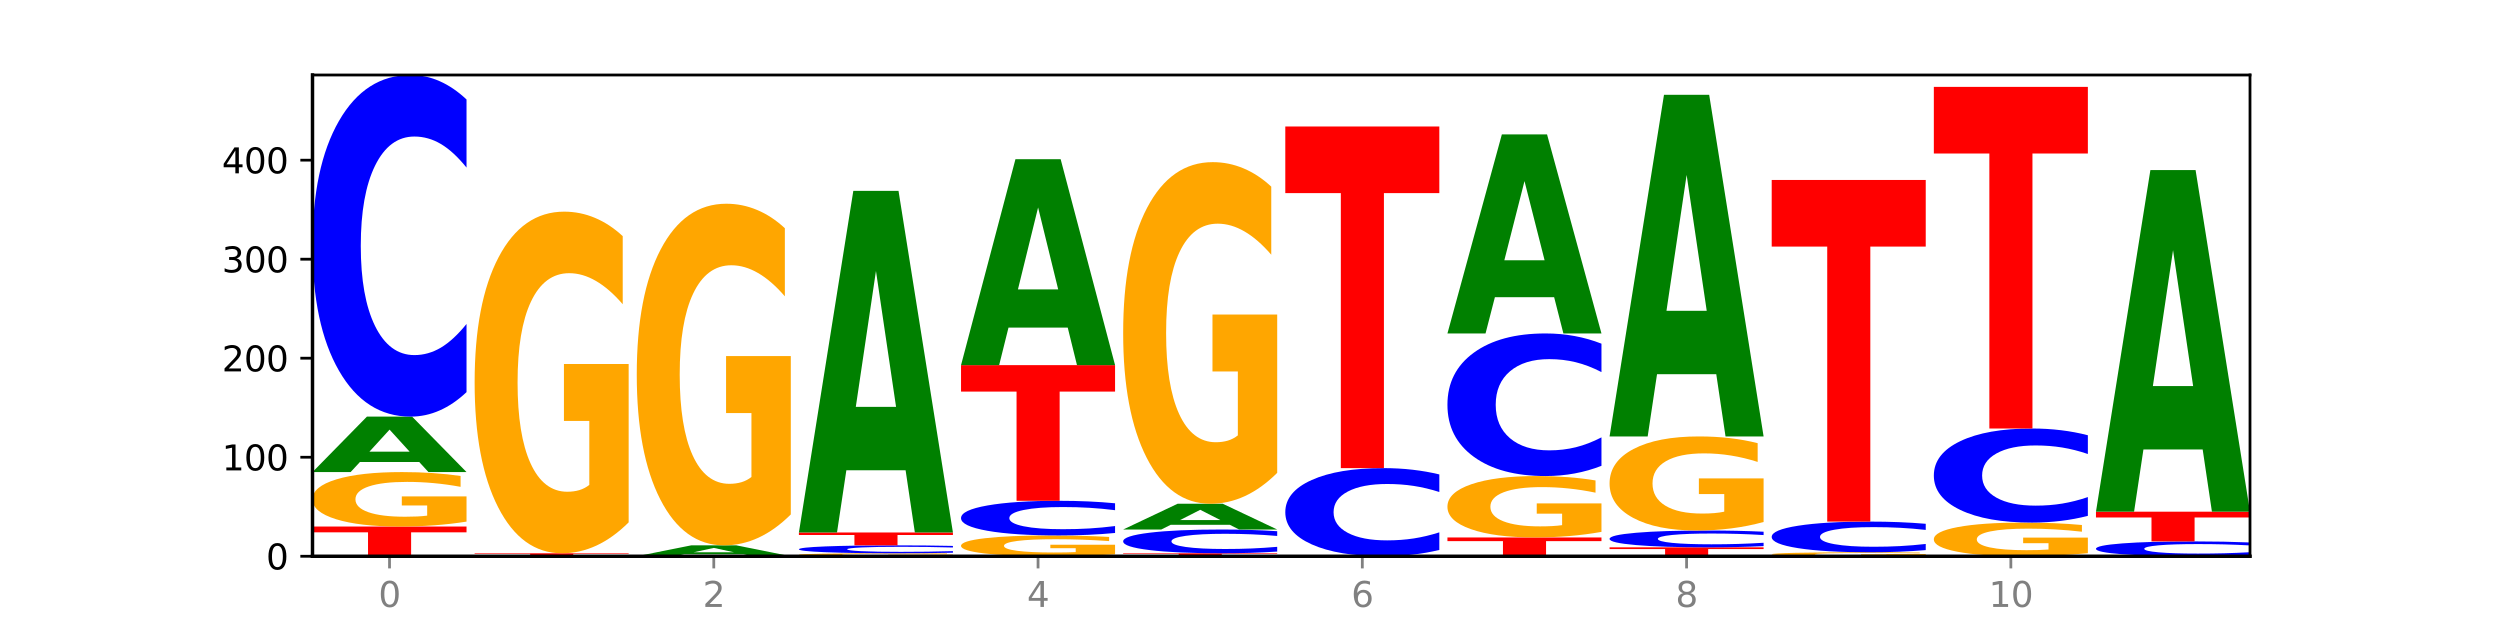 <?xml version="1.0" encoding="utf-8" standalone="no"?>
<!DOCTYPE svg PUBLIC "-//W3C//DTD SVG 1.1//EN"
  "http://www.w3.org/Graphics/SVG/1.1/DTD/svg11.dtd">
<svg xmlns:xlink="http://www.w3.org/1999/xlink" width="720pt" height="180pt" viewBox="0 0 720 180" xmlns="http://www.w3.org/2000/svg" version="1.1">
 <defs>
  <style type="text/css">*{stroke-linejoin: round; stroke-linecap: butt}</style>
 </defs>
 <g id="figure_1">
  <g id="patch_1">
   <path d="M 0 180 
L 720 180 
L 720 0 
L 0 0 
z
" style="fill: #ffffff"/>
  </g>
  <g id="axes_1">
   <g id="patch_2">
    <path d="M 90 160.2 
L 648 160.2 
L 648 21.6 
L 90 21.6 
z
" style="fill: #ffffff"/>
   </g>
   <g id="line2d_1">
    <path d="M 90 160.2 
L 648 160.2 
" clip-path="url(#p9b9aad7287)" style="fill: none; stroke: #000000; stroke-width: 0.5; stroke-linecap: square"/>
   </g>
   <g id="patch_3">
    <path d="M 90 151.644 
L 134.36 151.644 
L 134.36 153.313 
L 118.401 153.313 
L 118.401 160.2 
L 105.99 160.2 
L 105.99 153.313 
L 90 153.313 
L 90 151.644 
z
" clip-path="url(#p9b9aad7287)" style="fill: #ff0000"/>
   </g>
   <g id="patch_4">
    <path d="M 134.36 150.225 
Q 129.886 150.935 125.074 151.291 
Q 120.263 151.644 115.133 151.644 
Q 103.541 151.644 96.77 149.532 
Q 90 147.419 90 143.807 
Q 90 140.152 96.89 138.056 
Q 103.789 135.959 115.789 135.959 
Q 120.412 135.959 124.647 136.244 
Q 128.892 136.526 132.65 137.084 
L 132.65 140.21 
Q 128.773 139.494 124.935 139.141 
Q 121.098 138.785 117.24 138.785 
Q 110.102 138.785 106.235 140.087 
Q 102.367 141.386 102.367 143.807 
Q 102.367 146.204 106.096 147.513 
Q 109.824 148.819 116.684 148.819 
Q 118.553 148.819 120.153 148.745 
Q 121.754 148.667 123.026 148.505 
L 123.026 145.569 
L 115.719 145.569 
L 115.719 142.955 
L 134.36 142.955 
L 134.36 150.225 
z
" clip-path="url(#p9b9aad7287)" style="fill: #ffa600"/>
   </g>
   <g id="patch_5">
    <path d="M 120.728 133.05 
L 103.668 133.05 
L 100.974 135.959 
L 90 135.959 
L 105.672 119.989 
L 118.687 119.989 
L 134.36 135.959 
L 123.395 135.959 
L 120.728 133.05 
z
M 106.389 130.086 
L 117.98 130.086 
L 112.194 123.733 
L 106.389 130.086 
z
" clip-path="url(#p9b9aad7287)" style="fill: #008000"/>
   </g>
   <g id="patch_6">
    <path d="M 134.36 112.936 
Q 130.649 116.432 126.637 118.2 
Q 122.624 119.989 118.254 119.989 
Q 105.222 119.989 97.611 106.738 
Q 90 93.486 90 70.825 
Q 90 48.082 97.611 34.851 
Q 105.222 21.6 118.254 21.6 
Q 122.624 21.6 126.637 23.389 
Q 130.649 25.157 134.36 28.652 
L 134.36 48.265 
Q 130.616 43.631 126.983 41.477 
Q 123.351 39.323 119.339 39.323 
Q 112.141 39.323 108.017 47.716 
Q 103.904 56.09 103.904 70.825 
Q 103.904 85.499 108.017 93.893 
Q 112.141 102.266 119.339 102.266 
Q 123.351 102.266 126.983 100.112 
Q 130.616 97.937 134.36 93.303 
L 134.36 112.936 
z
" clip-path="url(#p9b9aad7287)" style="fill: #0000ff"/>
   </g>
   <g id="patch_7">
    <path d="M 136.695 159.344 
L 181.054 159.344 
L 181.054 159.511 
L 165.095 159.511 
L 165.095 160.2 
L 152.685 160.2 
L 152.685 159.511 
L 136.695 159.511 
L 136.695 159.344 
z
" clip-path="url(#p9b9aad7287)" style="fill: #ff0000"/>
   </g>
   <g id="patch_8">
    <path d="M 181.054 150.442 
Q 176.581 154.893 171.769 157.129 
Q 166.957 159.344 161.827 159.344 
Q 150.235 159.344 143.465 146.093 
Q 136.695 132.842 136.695 110.18 
Q 136.695 87.255 143.584 74.105 
Q 150.484 60.956 162.483 60.956 
Q 167.106 60.956 171.341 62.744 
Q 175.586 64.512 179.344 68.008 
L 179.344 87.621 
Q 175.467 83.129 171.63 80.914 
Q 167.792 78.678 163.935 78.678 
Q 156.797 78.678 152.929 86.848 
Q 149.062 94.998 149.062 110.18 
Q 149.062 125.22 152.79 133.431 
Q 156.518 141.622 163.378 141.622 
Q 165.247 141.622 166.848 141.154 
Q 168.448 140.667 169.721 139.65 
L 169.721 121.237 
L 162.414 121.237 
L 162.414 104.835 
L 181.054 104.835 
L 181.054 150.442 
z
" clip-path="url(#p9b9aad7287)" style="fill: #ffa600"/>
   </g>
   <g id="patch_9">
    <path d="M 214.117 159.629 
L 197.057 159.629 
L 194.363 160.2 
L 183.389 160.2 
L 199.062 157.063 
L 212.077 157.063 
L 227.749 160.2 
L 216.784 160.2 
L 214.117 159.629 
z
M 199.778 159.046 
L 211.369 159.046 
L 205.583 157.798 
L 199.778 159.046 
z
" clip-path="url(#p9b9aad7287)" style="fill: #008000"/>
   </g>
   <g id="patch_10">
    <path d="M 227.749 148.161 
Q 223.275 152.612 218.463 154.848 
Q 213.652 157.063 208.522 157.063 
Q 196.93 157.063 190.159 143.812 
Q 183.389 130.56 183.389 107.899 
Q 183.389 84.973 190.279 71.824 
Q 197.178 58.674 209.178 58.674 
Q 213.801 58.674 218.036 60.463 
Q 222.281 62.231 226.039 65.727 
L 226.039 85.339 
Q 222.162 80.848 218.324 78.632 
Q 214.487 76.397 210.629 76.397 
Q 203.491 76.397 199.624 84.567 
Q 195.757 92.717 195.757 107.899 
Q 195.757 122.939 199.485 131.15 
Q 203.213 139.34 210.073 139.34 
Q 211.942 139.34 213.542 138.873 
Q 215.143 138.385 216.415 137.369 
L 216.415 118.955 
L 209.108 118.955 
L 209.108 102.554 
L 227.749 102.554 
L 227.749 148.161 
z
" clip-path="url(#p9b9aad7287)" style="fill: #ffa600"/>
   </g>
   <g id="patch_11">
    <path d="M 274.444 160.123 
Q 269.97 160.161 265.158 160.181 
Q 260.346 160.2 255.216 160.2 
Q 243.624 160.2 236.854 160.085 
Q 230.084 159.97 230.084 159.772 
Q 230.084 159.573 236.973 159.459 
Q 243.873 159.344 255.872 159.344 
Q 260.495 159.344 264.73 159.36 
Q 268.976 159.375 272.734 159.406 
L 272.734 159.576 
Q 268.856 159.537 265.019 159.518 
Q 261.181 159.499 257.324 159.499 
Q 250.186 159.499 246.318 159.57 
Q 242.451 159.64 242.451 159.772 
Q 242.451 159.903 246.179 159.975 
Q 249.907 160.046 256.767 160.046 
Q 258.636 160.046 260.237 160.042 
Q 261.837 160.038 263.11 160.029 
L 263.11 159.869 
L 255.803 159.869 
L 255.803 159.726 
L 274.444 159.726 
L 274.444 160.123 
z
" clip-path="url(#p9b9aad7287)" style="fill: #ffa600"/>
   </g>
   <g id="patch_12">
    <path d="M 274.444 159.181 
Q 270.733 159.262 266.721 159.303 
Q 262.708 159.344 258.338 159.344 
Q 245.306 159.344 237.695 159.037 
Q 230.084 158.73 230.084 158.204 
Q 230.084 157.677 237.695 157.37 
Q 245.306 157.063 258.338 157.063 
Q 262.708 157.063 266.721 157.104 
Q 270.733 157.145 274.444 157.226 
L 274.444 157.681 
Q 270.699 157.574 267.067 157.524 
Q 263.435 157.474 259.422 157.474 
Q 252.224 157.474 248.1 157.669 
Q 243.987 157.863 243.987 158.204 
Q 243.987 158.545 248.1 158.739 
Q 252.224 158.933 259.422 158.933 
Q 263.435 158.933 267.067 158.884 
Q 270.699 158.833 274.444 158.726 
L 274.444 159.181 
z
" clip-path="url(#p9b9aad7287)" style="fill: #0000ff"/>
   </g>
   <g id="patch_13">
    <path d="M 230.084 153.356 
L 274.444 153.356 
L 274.444 154.079 
L 258.484 154.079 
L 258.484 157.063 
L 246.074 157.063 
L 246.074 154.079 
L 230.084 154.079 
L 230.084 153.356 
z
" clip-path="url(#p9b9aad7287)" style="fill: #ff0000"/>
   </g>
   <g id="patch_14">
    <path d="M 260.812 135.432 
L 243.752 135.432 
L 241.058 153.356 
L 230.084 153.356 
L 245.756 54.967 
L 258.771 54.967 
L 274.444 153.356 
L 263.478 153.356 
L 260.812 135.432 
z
M 246.473 117.171 
L 258.064 117.171 
L 252.277 78.035 
L 246.473 117.171 
z
" clip-path="url(#p9b9aad7287)" style="fill: #008000"/>
   </g>
   <g id="patch_15">
    <path d="M 321.138 159.658 
Q 316.664 159.929 311.853 160.065 
Q 307.041 160.2 301.911 160.2 
Q 290.319 160.2 283.549 159.393 
Q 276.778 158.587 276.778 157.207 
Q 276.778 155.812 283.668 155.012 
Q 290.567 154.211 302.567 154.211 
Q 307.19 154.211 311.425 154.32 
Q 315.67 154.428 319.428 154.64 
L 319.428 155.834 
Q 315.551 155.561 311.713 155.426 
Q 307.876 155.29 304.018 155.29 
Q 296.88 155.29 293.013 155.787 
Q 289.146 156.283 289.146 157.207 
Q 289.146 158.123 292.874 158.623 
Q 296.602 159.121 303.462 159.121 
Q 305.331 159.121 306.931 159.093 
Q 308.532 159.063 309.805 159.001 
L 309.805 157.88 
L 302.497 157.88 
L 302.497 156.882 
L 321.138 156.882 
L 321.138 159.658 
z
" clip-path="url(#p9b9aad7287)" style="fill: #ffa600"/>
   </g>
   <g id="patch_16">
    <path d="M 321.138 153.496 
Q 317.427 153.85 313.415 154.03 
Q 309.403 154.211 305.033 154.211 
Q 292.001 154.211 284.389 152.867 
Q 276.778 151.522 276.778 149.223 
Q 276.778 146.916 284.389 145.574 
Q 292.001 144.23 305.033 144.23 
Q 309.403 144.23 313.415 144.411 
Q 317.427 144.59 321.138 144.945 
L 321.138 146.935 
Q 317.394 146.465 313.762 146.246 
Q 310.129 146.028 306.117 146.028 
Q 298.919 146.028 294.795 146.879 
Q 290.682 147.729 290.682 149.223 
Q 290.682 150.712 294.795 151.564 
Q 298.919 152.413 306.117 152.413 
Q 310.129 152.413 313.762 152.195 
Q 317.394 151.974 321.138 151.504 
L 321.138 153.496 
z
" clip-path="url(#p9b9aad7287)" style="fill: #0000ff"/>
   </g>
   <g id="patch_17">
    <path d="M 276.778 105.159 
L 321.138 105.159 
L 321.138 112.779 
L 305.179 112.779 
L 305.179 144.23 
L 292.768 144.23 
L 292.768 112.779 
L 276.778 112.779 
L 276.778 105.159 
z
" clip-path="url(#p9b9aad7287)" style="fill: #ff0000"/>
   </g>
   <g id="patch_18">
    <path d="M 307.506 94.353 
L 290.446 94.353 
L 287.753 105.159 
L 276.778 105.159 
L 292.451 45.841 
L 305.466 45.841 
L 321.138 105.159 
L 310.173 105.159 
L 307.506 94.353 
z
M 293.167 83.344 
L 304.758 83.344 
L 298.972 59.749 
L 293.167 83.344 
z
" clip-path="url(#p9b9aad7287)" style="fill: #008000"/>
   </g>
   <g id="patch_19">
    <path d="M 323.473 159.344 
L 367.833 159.344 
L 367.833 159.511 
L 351.873 159.511 
L 351.873 160.2 
L 339.463 160.2 
L 339.463 159.511 
L 323.473 159.511 
L 323.473 159.344 
z
" clip-path="url(#p9b9aad7287)" style="fill: #ff0000"/>
   </g>
   <g id="patch_20">
    <path d="M 367.833 158.854 
Q 364.122 159.097 360.11 159.22 
Q 356.097 159.344 351.727 159.344 
Q 338.695 159.344 331.084 158.423 
Q 323.473 157.501 323.473 155.924 
Q 323.473 154.342 331.084 153.422 
Q 338.695 152.5 351.727 152.5 
Q 356.097 152.5 360.11 152.624 
Q 364.122 152.747 367.833 152.991 
L 367.833 154.355 
Q 364.088 154.033 360.456 153.883 
Q 356.824 153.733 352.811 153.733 
Q 345.614 153.733 341.489 154.317 
Q 337.376 154.899 337.376 155.924 
Q 337.376 156.945 341.489 157.529 
Q 345.614 158.112 352.811 158.112 
Q 356.824 158.112 360.456 157.962 
Q 364.088 157.81 367.833 157.488 
L 367.833 158.854 
z
" clip-path="url(#p9b9aad7287)" style="fill: #0000ff"/>
   </g>
   <g id="patch_21">
    <path d="M 354.201 151.149 
L 337.141 151.149 
L 334.447 152.5 
L 323.473 152.5 
L 339.145 145.085 
L 352.16 145.085 
L 367.833 152.5 
L 356.867 152.5 
L 354.201 151.149 
z
M 339.862 149.773 
L 351.453 149.773 
L 345.666 146.824 
L 339.862 149.773 
z
" clip-path="url(#p9b9aad7287)" style="fill: #008000"/>
   </g>
   <g id="patch_22">
    <path d="M 367.833 136.183 
Q 363.359 140.634 358.547 142.87 
Q 353.735 145.085 348.605 145.085 
Q 337.013 145.085 330.243 131.834 
Q 323.473 118.583 323.473 95.921 
Q 323.473 72.996 330.362 59.846 
Q 337.262 46.696 349.262 46.696 
Q 353.884 46.696 358.12 48.485 
Q 362.365 50.253 366.123 53.749 
L 366.123 73.361 
Q 362.245 68.87 358.408 66.655 
Q 354.57 64.419 350.713 64.419 
Q 343.575 64.419 339.708 72.589 
Q 335.84 80.739 335.84 95.921 
Q 335.84 110.961 339.568 119.172 
Q 343.297 127.363 350.156 127.363 
Q 352.025 127.363 353.626 126.895 
Q 355.227 126.407 356.499 125.391 
L 356.499 106.978 
L 349.192 106.978 
L 349.192 90.576 
L 367.833 90.576 
L 367.833 136.183 
z
" clip-path="url(#p9b9aad7287)" style="fill: #ffa600"/>
   </g>
   <g id="patch_23">
    <path d="M 414.527 158.381 
Q 410.817 159.282 406.804 159.739 
Q 402.792 160.2 398.422 160.2 
Q 385.39 160.2 377.779 156.782 
Q 370.167 153.363 370.167 147.517 
Q 370.167 141.65 377.779 138.237 
Q 385.39 134.819 398.422 134.819 
Q 402.792 134.819 406.804 135.28 
Q 410.817 135.736 414.527 136.638 
L 414.527 141.697 
Q 410.783 140.502 407.151 139.946 
Q 403.518 139.39 399.506 139.39 
Q 392.308 139.39 388.184 141.556 
Q 384.071 143.716 384.071 147.517 
Q 384.071 151.303 388.184 153.468 
Q 392.308 155.628 399.506 155.628 
Q 403.518 155.628 407.151 155.072 
Q 410.783 154.511 414.527 153.316 
L 414.527 158.381 
z
" clip-path="url(#p9b9aad7287)" style="fill: #0000ff"/>
   </g>
   <g id="patch_24">
    <path d="M 370.167 36.43 
L 414.527 36.43 
L 414.527 55.618 
L 398.568 55.618 
L 398.568 134.819 
L 386.158 134.819 
L 386.158 55.618 
L 370.167 55.618 
L 370.167 36.43 
z
" clip-path="url(#p9b9aad7287)" style="fill: #ff0000"/>
   </g>
   <g id="patch_25">
    <path d="M 416.862 154.781 
L 461.222 154.781 
L 461.222 155.838 
L 445.263 155.838 
L 445.263 160.2 
L 432.852 160.2 
L 432.852 155.838 
L 416.862 155.838 
L 416.862 154.781 
z
" clip-path="url(#p9b9aad7287)" style="fill: #ff0000"/>
   </g>
   <g id="patch_26">
    <path d="M 461.222 153.182 
Q 456.748 153.982 451.936 154.383 
Q 447.124 154.781 441.995 154.781 
Q 430.403 154.781 423.632 152.4 
Q 416.862 150.019 416.862 145.946 
Q 416.862 141.826 423.752 139.463 
Q 430.651 137.1 442.651 137.1 
Q 447.274 137.1 451.509 137.421 
Q 455.754 137.739 459.512 138.367 
L 459.512 141.892 
Q 455.635 141.085 451.797 140.687 
Q 447.96 140.285 444.102 140.285 
Q 436.964 140.285 433.097 141.753 
Q 429.229 143.218 429.229 145.946 
Q 429.229 148.649 432.958 150.125 
Q 436.686 151.597 443.545 151.597 
Q 445.414 151.597 447.015 151.513 
Q 448.616 151.425 449.888 151.242 
L 449.888 147.933 
L 442.581 147.933 
L 442.581 144.986 
L 461.222 144.986 
L 461.222 153.182 
z
" clip-path="url(#p9b9aad7287)" style="fill: #ffa600"/>
   </g>
   <g id="patch_27">
    <path d="M 461.222 134.156 
Q 457.511 135.615 453.499 136.353 
Q 449.486 137.1 445.116 137.1 
Q 432.084 137.1 424.473 131.569 
Q 416.862 126.038 416.862 116.579 
Q 416.862 107.087 424.473 101.564 
Q 432.084 96.033 445.116 96.033 
Q 449.486 96.033 453.499 96.78 
Q 457.511 97.518 461.222 98.977 
L 461.222 107.163 
Q 457.478 105.229 453.845 104.33 
Q 450.213 103.431 446.2 103.431 
Q 439.003 103.431 434.879 106.934 
Q 430.766 110.429 430.766 116.579 
Q 430.766 122.704 434.879 126.208 
Q 439.003 129.703 446.2 129.703 
Q 450.213 129.703 453.845 128.804 
Q 457.478 127.896 461.222 125.962 
L 461.222 134.156 
z
" clip-path="url(#p9b9aad7287)" style="fill: #0000ff"/>
   </g>
   <g id="patch_28">
    <path d="M 447.59 85.591 
L 430.53 85.591 
L 427.836 96.033 
L 416.862 96.033 
L 432.534 38.711 
L 445.549 38.711 
L 461.222 96.033 
L 450.257 96.033 
L 447.59 85.591 
z
M 433.251 74.952 
L 444.842 74.952 
L 439.055 52.151 
L 433.251 74.952 
z
" clip-path="url(#p9b9aad7287)" style="fill: #008000"/>
   </g>
   <g id="patch_29">
    <path d="M 463.556 157.633 
L 507.916 157.633 
L 507.916 158.134 
L 491.957 158.134 
L 491.957 160.2 
L 479.547 160.2 
L 479.547 158.134 
L 463.556 158.134 
L 463.556 157.633 
z
" clip-path="url(#p9b9aad7287)" style="fill: #ff0000"/>
   </g>
   <g id="patch_30">
    <path d="M 507.916 157.286 
Q 504.206 157.458 500.193 157.545 
Q 496.181 157.633 491.811 157.633 
Q 478.779 157.633 471.168 156.98 
Q 463.556 156.327 463.556 155.211 
Q 463.556 154.09 471.168 153.438 
Q 478.779 152.785 491.811 152.785 
Q 496.181 152.785 500.193 152.873 
Q 504.206 152.96 507.916 153.133 
L 507.916 154.099 
Q 504.172 153.871 500.54 153.765 
Q 496.907 153.658 492.895 153.658 
Q 485.697 153.658 481.573 154.072 
Q 477.46 154.485 477.46 155.211 
Q 477.46 155.934 481.573 156.347 
Q 485.697 156.76 492.895 156.76 
Q 496.907 156.76 500.54 156.654 
Q 504.172 156.547 507.916 156.318 
L 507.916 157.286 
z
" clip-path="url(#p9b9aad7287)" style="fill: #0000ff"/>
   </g>
   <g id="patch_31">
    <path d="M 507.916 150.334 
Q 503.443 151.56 498.631 152.175 
Q 493.819 152.785 488.689 152.785 
Q 477.097 152.785 470.327 149.136 
Q 463.556 145.487 463.556 139.247 
Q 463.556 132.934 470.446 129.314 
Q 477.346 125.693 489.345 125.693 
Q 493.968 125.693 498.203 126.185 
Q 502.448 126.672 506.206 127.635 
L 506.206 133.035 
Q 502.329 131.798 498.492 131.188 
Q 494.654 130.573 490.797 130.573 
Q 483.659 130.573 479.791 132.823 
Q 475.924 135.067 475.924 139.247 
Q 475.924 143.389 479.652 145.65 
Q 483.38 147.905 490.24 147.905 
Q 492.109 147.905 493.71 147.776 
Q 495.31 147.642 496.583 147.362 
L 496.583 142.292 
L 489.276 142.292 
L 489.276 137.775 
L 507.916 137.775 
L 507.916 150.334 
z
" clip-path="url(#p9b9aad7287)" style="fill: #ffa600"/>
   </g>
   <g id="patch_32">
    <path d="M 494.285 107.769 
L 477.225 107.769 
L 474.531 125.693 
L 463.556 125.693 
L 479.229 27.304 
L 492.244 27.304 
L 507.916 125.693 
L 496.951 125.693 
L 494.285 107.769 
z
M 479.945 89.508 
L 491.536 89.508 
L 485.75 50.372 
L 479.945 89.508 
z
" clip-path="url(#p9b9aad7287)" style="fill: #008000"/>
   </g>
   <g id="patch_33">
    <path d="M 554.611 160.097 
Q 550.137 160.148 545.325 160.174 
Q 540.514 160.2 535.384 160.2 
Q 523.792 160.2 517.021 160.046 
Q 510.251 159.893 510.251 159.63 
Q 510.251 159.364 517.141 159.212 
Q 524.04 159.059 536.04 159.059 
Q 540.663 159.059 544.898 159.08 
Q 549.143 159.1 552.901 159.141 
L 552.901 159.368 
Q 549.024 159.316 545.186 159.291 
Q 541.349 159.265 537.491 159.265 
Q 530.353 159.265 526.486 159.359 
Q 522.619 159.454 522.619 159.63 
Q 522.619 159.804 526.347 159.9 
Q 530.075 159.995 536.935 159.995 
Q 538.804 159.995 540.404 159.989 
Q 542.005 159.983 543.277 159.972 
L 543.277 159.758 
L 535.97 159.758 
L 535.97 159.568 
L 554.611 159.568 
L 554.611 160.097 
z
" clip-path="url(#p9b9aad7287)" style="fill: #ffa600"/>
   </g>
   <g id="patch_34">
    <path d="M 554.611 158.426 
Q 550.9 158.74 546.888 158.899 
Q 542.875 159.059 538.505 159.059 
Q 525.474 159.059 517.862 157.869 
Q 510.251 156.678 510.251 154.642 
Q 510.251 152.598 517.862 151.409 
Q 525.474 150.219 538.505 150.219 
Q 542.875 150.219 546.888 150.379 
Q 550.9 150.538 554.611 150.852 
L 554.611 152.615 
Q 550.867 152.198 547.234 152.005 
Q 543.602 151.811 539.59 151.811 
Q 532.392 151.811 528.268 152.565 
Q 524.155 153.318 524.155 154.642 
Q 524.155 155.96 528.268 156.714 
Q 532.392 157.467 539.59 157.467 
Q 543.602 157.467 547.234 157.273 
Q 550.867 157.078 554.611 156.661 
L 554.611 158.426 
z
" clip-path="url(#p9b9aad7287)" style="fill: #0000ff"/>
   </g>
   <g id="patch_35">
    <path d="M 510.251 51.83 
L 554.611 51.83 
L 554.611 71.018 
L 538.652 71.018 
L 538.652 150.219 
L 526.241 150.219 
L 526.241 71.018 
L 510.251 71.018 
L 510.251 51.83 
z
" clip-path="url(#p9b9aad7287)" style="fill: #ff0000"/>
   </g>
   <g id="patch_36">
    <path d="M 601.305 159.323 
Q 596.832 159.761 592.02 159.982 
Q 587.208 160.2 582.078 160.2 
Q 570.486 160.2 563.716 158.894 
Q 556.946 157.588 556.946 155.355 
Q 556.946 153.096 563.835 151.8 
Q 570.735 150.504 582.734 150.504 
Q 587.357 150.504 591.592 150.68 
Q 595.838 150.854 599.595 151.199 
L 599.595 153.132 
Q 595.718 152.689 591.881 152.471 
Q 588.043 152.25 584.186 152.25 
Q 577.048 152.25 573.18 153.055 
Q 569.313 153.859 569.313 155.355 
Q 569.313 156.837 573.041 157.646 
Q 576.769 158.453 583.629 158.453 
Q 585.498 158.453 587.099 158.407 
Q 588.699 158.359 589.972 158.259 
L 589.972 156.444 
L 582.665 156.444 
L 582.665 154.828 
L 601.305 154.828 
L 601.305 159.323 
z
" clip-path="url(#p9b9aad7287)" style="fill: #ffa600"/>
   </g>
   <g id="patch_37">
    <path d="M 601.305 148.562 
Q 597.595 149.524 593.582 150.011 
Q 589.57 150.504 585.2 150.504 
Q 572.168 150.504 564.557 146.855 
Q 556.946 143.206 556.946 136.966 
Q 556.946 130.703 564.557 127.06 
Q 572.168 123.411 585.2 123.411 
Q 589.57 123.411 593.582 123.904 
Q 597.595 124.39 601.305 125.353 
L 601.305 130.754 
Q 597.561 129.478 593.929 128.884 
Q 590.297 128.291 586.284 128.291 
Q 579.086 128.291 574.962 130.603 
Q 570.849 132.908 570.849 136.966 
Q 570.849 141.006 574.962 143.318 
Q 579.086 145.624 586.284 145.624 
Q 590.297 145.624 593.929 145.03 
Q 597.561 144.432 601.305 143.156 
L 601.305 148.562 
z
" clip-path="url(#p9b9aad7287)" style="fill: #0000ff"/>
   </g>
   <g id="patch_38">
    <path d="M 556.946 25.022 
L 601.305 25.022 
L 601.305 44.211 
L 585.346 44.211 
L 585.346 123.411 
L 572.936 123.411 
L 572.936 44.211 
L 556.946 44.211 
L 556.946 25.022 
z
" clip-path="url(#p9b9aad7287)" style="fill: #ff0000"/>
   </g>
   <g id="patch_39">
    <path d="M 648 159.893 
Q 644.289 160.045 640.277 160.122 
Q 636.265 160.2 631.895 160.2 
Q 618.863 160.2 611.251 159.624 
Q 603.64 159.048 603.64 158.062 
Q 603.64 157.074 611.251 156.498 
Q 618.863 155.922 631.895 155.922 
Q 636.265 155.922 640.277 156 
Q 644.289 156.077 648 156.229 
L 648 157.082 
Q 644.256 156.88 640.623 156.786 
Q 636.991 156.693 632.979 156.693 
Q 625.781 156.693 621.657 157.058 
Q 617.544 157.422 617.544 158.062 
Q 617.544 158.7 621.657 159.065 
Q 625.781 159.429 632.979 159.429 
Q 636.991 159.429 640.623 159.336 
Q 644.256 159.241 648 159.04 
L 648 159.893 
z
" clip-path="url(#p9b9aad7287)" style="fill: #0000ff"/>
   </g>
   <g id="patch_40">
    <path d="M 603.64 147.367 
L 648 147.367 
L 648 149.035 
L 632.041 149.035 
L 632.041 155.922 
L 619.63 155.922 
L 619.63 149.035 
L 603.64 149.035 
L 603.64 147.367 
z
" clip-path="url(#p9b9aad7287)" style="fill: #ff0000"/>
   </g>
   <g id="patch_41">
    <path d="M 634.368 129.443 
L 617.308 129.443 
L 614.614 147.367 
L 603.64 147.367 
L 619.313 48.978 
L 632.328 48.978 
L 648 147.367 
L 637.035 147.367 
L 634.368 129.443 
z
M 620.029 111.182 
L 631.62 111.182 
L 625.834 72.046 
L 620.029 111.182 
z
" clip-path="url(#p9b9aad7287)" style="fill: #008000"/>
   </g>
   <g id="matplotlib.axis_1">
    <g id="xtick_1">
     <g id="line2d_2">
      <defs>
       <path id="m1b5c36e7eb" d="M 0 0 
L 0 3.5 
" style="stroke: #808080; stroke-width: 0.8"/>
      </defs>
      <g>
       <use xlink:href="#m1b5c36e7eb" x="112.18" y="160.2" style="fill: #808080; stroke: #808080; stroke-width: 0.8"/>
      </g>
     </g>
     <g id="text_1">
      <!-- 0 -->
      <g style="fill: #808080" transform="translate(108.999 174.798) scale(0.1 -0.1)">
       <defs>
        <path id="DejaVuSans-30" d="M 2034 4250 
Q 1547 4250 1301 3770 
Q 1056 3291 1056 2328 
Q 1056 1369 1301 889 
Q 1547 409 2034 409 
Q 2525 409 2770 889 
Q 3016 1369 3016 2328 
Q 3016 3291 2770 3770 
Q 2525 4250 2034 4250 
z
M 2034 4750 
Q 2819 4750 3233 4129 
Q 3647 3509 3647 2328 
Q 3647 1150 3233 529 
Q 2819 -91 2034 -91 
Q 1250 -91 836 529 
Q 422 1150 422 2328 
Q 422 3509 836 4129 
Q 1250 4750 2034 4750 
z
" transform="scale(0.016)"/>
       </defs>
       <use xlink:href="#DejaVuSans-30"/>
      </g>
     </g>
    </g>
    <g id="xtick_2">
     <g id="line2d_3">
      <g>
       <use xlink:href="#m1b5c36e7eb" x="205.569" y="160.2" style="fill: #808080; stroke: #808080; stroke-width: 0.8"/>
      </g>
     </g>
     <g id="text_2">
      <!-- 2 -->
      <g style="fill: #808080" transform="translate(202.388 174.798) scale(0.1 -0.1)">
       <defs>
        <path id="DejaVuSans-32" d="M 1228 531 
L 3431 531 
L 3431 0 
L 469 0 
L 469 531 
Q 828 903 1448 1529 
Q 2069 2156 2228 2338 
Q 2531 2678 2651 2914 
Q 2772 3150 2772 3378 
Q 2772 3750 2511 3984 
Q 2250 4219 1831 4219 
Q 1534 4219 1204 4116 
Q 875 4013 500 3803 
L 500 4441 
Q 881 4594 1212 4672 
Q 1544 4750 1819 4750 
Q 2544 4750 2975 4387 
Q 3406 4025 3406 3419 
Q 3406 3131 3298 2873 
Q 3191 2616 2906 2266 
Q 2828 2175 2409 1742 
Q 1991 1309 1228 531 
z
" transform="scale(0.016)"/>
       </defs>
       <use xlink:href="#DejaVuSans-32"/>
      </g>
     </g>
    </g>
    <g id="xtick_3">
     <g id="line2d_4">
      <g>
       <use xlink:href="#m1b5c36e7eb" x="298.958" y="160.2" style="fill: #808080; stroke: #808080; stroke-width: 0.8"/>
      </g>
     </g>
     <g id="text_3">
      <!-- 4 -->
      <g style="fill: #808080" transform="translate(295.777 174.798) scale(0.1 -0.1)">
       <defs>
        <path id="DejaVuSans-34" d="M 2419 4116 
L 825 1625 
L 2419 1625 
L 2419 4116 
z
M 2253 4666 
L 3047 4666 
L 3047 1625 
L 3713 1625 
L 3713 1100 
L 3047 1100 
L 3047 0 
L 2419 0 
L 2419 1100 
L 313 1100 
L 313 1709 
L 2253 4666 
z
" transform="scale(0.016)"/>
       </defs>
       <use xlink:href="#DejaVuSans-34"/>
      </g>
     </g>
    </g>
    <g id="xtick_4">
     <g id="line2d_5">
      <g>
       <use xlink:href="#m1b5c36e7eb" x="392.347" y="160.2" style="fill: #808080; stroke: #808080; stroke-width: 0.8"/>
      </g>
     </g>
     <g id="text_4">
      <!-- 6 -->
      <g style="fill: #808080" transform="translate(389.166 174.798) scale(0.1 -0.1)">
       <defs>
        <path id="DejaVuSans-36" d="M 2113 2584 
Q 1688 2584 1439 2293 
Q 1191 2003 1191 1497 
Q 1191 994 1439 701 
Q 1688 409 2113 409 
Q 2538 409 2786 701 
Q 3034 994 3034 1497 
Q 3034 2003 2786 2293 
Q 2538 2584 2113 2584 
z
M 3366 4563 
L 3366 3988 
Q 3128 4100 2886 4159 
Q 2644 4219 2406 4219 
Q 1781 4219 1451 3797 
Q 1122 3375 1075 2522 
Q 1259 2794 1537 2939 
Q 1816 3084 2150 3084 
Q 2853 3084 3261 2657 
Q 3669 2231 3669 1497 
Q 3669 778 3244 343 
Q 2819 -91 2113 -91 
Q 1303 -91 875 529 
Q 447 1150 447 2328 
Q 447 3434 972 4092 
Q 1497 4750 2381 4750 
Q 2619 4750 2861 4703 
Q 3103 4656 3366 4563 
z
" transform="scale(0.016)"/>
       </defs>
       <use xlink:href="#DejaVuSans-36"/>
      </g>
     </g>
    </g>
    <g id="xtick_5">
     <g id="line2d_6">
      <g>
       <use xlink:href="#m1b5c36e7eb" x="485.736" y="160.2" style="fill: #808080; stroke: #808080; stroke-width: 0.8"/>
      </g>
     </g>
     <g id="text_5">
      <!-- 8 -->
      <g style="fill: #808080" transform="translate(482.555 174.798) scale(0.1 -0.1)">
       <defs>
        <path id="DejaVuSans-38" d="M 2034 2216 
Q 1584 2216 1326 1975 
Q 1069 1734 1069 1313 
Q 1069 891 1326 650 
Q 1584 409 2034 409 
Q 2484 409 2743 651 
Q 3003 894 3003 1313 
Q 3003 1734 2745 1975 
Q 2488 2216 2034 2216 
z
M 1403 2484 
Q 997 2584 770 2862 
Q 544 3141 544 3541 
Q 544 4100 942 4425 
Q 1341 4750 2034 4750 
Q 2731 4750 3128 4425 
Q 3525 4100 3525 3541 
Q 3525 3141 3298 2862 
Q 3072 2584 2669 2484 
Q 3125 2378 3379 2068 
Q 3634 1759 3634 1313 
Q 3634 634 3220 271 
Q 2806 -91 2034 -91 
Q 1263 -91 848 271 
Q 434 634 434 1313 
Q 434 1759 690 2068 
Q 947 2378 1403 2484 
z
M 1172 3481 
Q 1172 3119 1398 2916 
Q 1625 2713 2034 2713 
Q 2441 2713 2670 2916 
Q 2900 3119 2900 3481 
Q 2900 3844 2670 4047 
Q 2441 4250 2034 4250 
Q 1625 4250 1398 4047 
Q 1172 3844 1172 3481 
z
" transform="scale(0.016)"/>
       </defs>
       <use xlink:href="#DejaVuSans-38"/>
      </g>
     </g>
    </g>
    <g id="xtick_6">
     <g id="line2d_7">
      <g>
       <use xlink:href="#m1b5c36e7eb" x="579.126" y="160.2" style="fill: #808080; stroke: #808080; stroke-width: 0.8"/>
      </g>
     </g>
     <g id="text_6">
      <!-- 10 -->
      <g style="fill: #808080" transform="translate(572.763 174.798) scale(0.1 -0.1)">
       <defs>
        <path id="DejaVuSans-31" d="M 794 531 
L 1825 531 
L 1825 4091 
L 703 3866 
L 703 4441 
L 1819 4666 
L 2450 4666 
L 2450 531 
L 3481 531 
L 3481 0 
L 794 0 
L 794 531 
z
" transform="scale(0.016)"/>
       </defs>
       <use xlink:href="#DejaVuSans-31"/>
       <use xlink:href="#DejaVuSans-30" x="63.623"/>
      </g>
     </g>
    </g>
   </g>
   <g id="matplotlib.axis_2">
    <g id="ytick_1">
     <g id="line2d_8">
      <defs>
       <path id="m648a9542d6" d="M 0 0 
L -3.5 0 
" style="stroke: #000000; stroke-width: 0.8"/>
      </defs>
      <g>
       <use xlink:href="#m648a9542d6" x="90" y="160.2" style="stroke: #000000; stroke-width: 0.8"/>
      </g>
     </g>
     <g id="text_7">
      <!-- 0 -->
      <g transform="translate(76.638 163.999) scale(0.1 -0.1)">
       <use xlink:href="#DejaVuSans-30"/>
      </g>
     </g>
    </g>
    <g id="ytick_2">
     <g id="line2d_9">
      <g>
       <use xlink:href="#m648a9542d6" x="90" y="131.681" style="stroke: #000000; stroke-width: 0.8"/>
      </g>
     </g>
     <g id="text_8">
      <!-- 100 -->
      <g transform="translate(63.913 135.481) scale(0.1 -0.1)">
       <use xlink:href="#DejaVuSans-31"/>
       <use xlink:href="#DejaVuSans-30" x="63.623"/>
       <use xlink:href="#DejaVuSans-30" x="127.246"/>
      </g>
     </g>
    </g>
    <g id="ytick_3">
     <g id="line2d_10">
      <g>
       <use xlink:href="#m648a9542d6" x="90" y="103.163" style="stroke: #000000; stroke-width: 0.8"/>
      </g>
     </g>
     <g id="text_9">
      <!-- 200 -->
      <g transform="translate(63.913 106.962) scale(0.1 -0.1)">
       <use xlink:href="#DejaVuSans-32"/>
       <use xlink:href="#DejaVuSans-30" x="63.623"/>
       <use xlink:href="#DejaVuSans-30" x="127.246"/>
      </g>
     </g>
    </g>
    <g id="ytick_4">
     <g id="line2d_11">
      <g>
       <use xlink:href="#m648a9542d6" x="90" y="74.644" style="stroke: #000000; stroke-width: 0.8"/>
      </g>
     </g>
     <g id="text_10">
      <!-- 300 -->
      <g transform="translate(63.913 78.444) scale(0.1 -0.1)">
       <defs>
        <path id="DejaVuSans-33" d="M 2597 2516 
Q 3050 2419 3304 2112 
Q 3559 1806 3559 1356 
Q 3559 666 3084 287 
Q 2609 -91 1734 -91 
Q 1441 -91 1130 -33 
Q 819 25 488 141 
L 488 750 
Q 750 597 1062 519 
Q 1375 441 1716 441 
Q 2309 441 2620 675 
Q 2931 909 2931 1356 
Q 2931 1769 2642 2001 
Q 2353 2234 1838 2234 
L 1294 2234 
L 1294 2753 
L 1863 2753 
Q 2328 2753 2575 2939 
Q 2822 3125 2822 3475 
Q 2822 3834 2567 4026 
Q 2313 4219 1838 4219 
Q 1578 4219 1281 4162 
Q 984 4106 628 3988 
L 628 4550 
Q 988 4650 1302 4700 
Q 1616 4750 1894 4750 
Q 2613 4750 3031 4423 
Q 3450 4097 3450 3541 
Q 3450 3153 3228 2886 
Q 3006 2619 2597 2516 
z
" transform="scale(0.016)"/>
       </defs>
       <use xlink:href="#DejaVuSans-33"/>
       <use xlink:href="#DejaVuSans-30" x="63.623"/>
       <use xlink:href="#DejaVuSans-30" x="127.246"/>
      </g>
     </g>
    </g>
    <g id="ytick_5">
     <g id="line2d_12">
      <g>
       <use xlink:href="#m648a9542d6" x="90" y="46.126" style="stroke: #000000; stroke-width: 0.8"/>
      </g>
     </g>
     <g id="text_11">
      <!-- 400 -->
      <g transform="translate(63.913 49.925) scale(0.1 -0.1)">
       <use xlink:href="#DejaVuSans-34"/>
       <use xlink:href="#DejaVuSans-30" x="63.623"/>
       <use xlink:href="#DejaVuSans-30" x="127.246"/>
      </g>
     </g>
    </g>
   </g>
   <g id="patch_42">
    <path d="M 90 160.2 
L 90 21.6 
" style="fill: none; stroke: #000000; stroke-linejoin: miter; stroke-linecap: square"/>
   </g>
   <g id="patch_43">
    <path d="M 648 160.2 
L 648 21.6 
" style="fill: none; stroke: #000000; stroke-width: 0.8; stroke-linejoin: miter; stroke-linecap: square"/>
   </g>
   <g id="patch_44">
    <path d="M 90 160.2 
L 648 160.2 
" style="fill: none; stroke: #000000; stroke-linejoin: miter; stroke-linecap: square"/>
   </g>
   <g id="patch_45">
    <path d="M 90 21.6 
L 648 21.6 
" style="fill: none; stroke: #000000; stroke-width: 0.8; stroke-linejoin: miter; stroke-linecap: square"/>
   </g>
  </g>
 </g>
 <defs>
  <clipPath id="p9b9aad7287">
   <rect x="90" y="21.6" width="558" height="138.6"/>
  </clipPath>
 </defs>
</svg>
